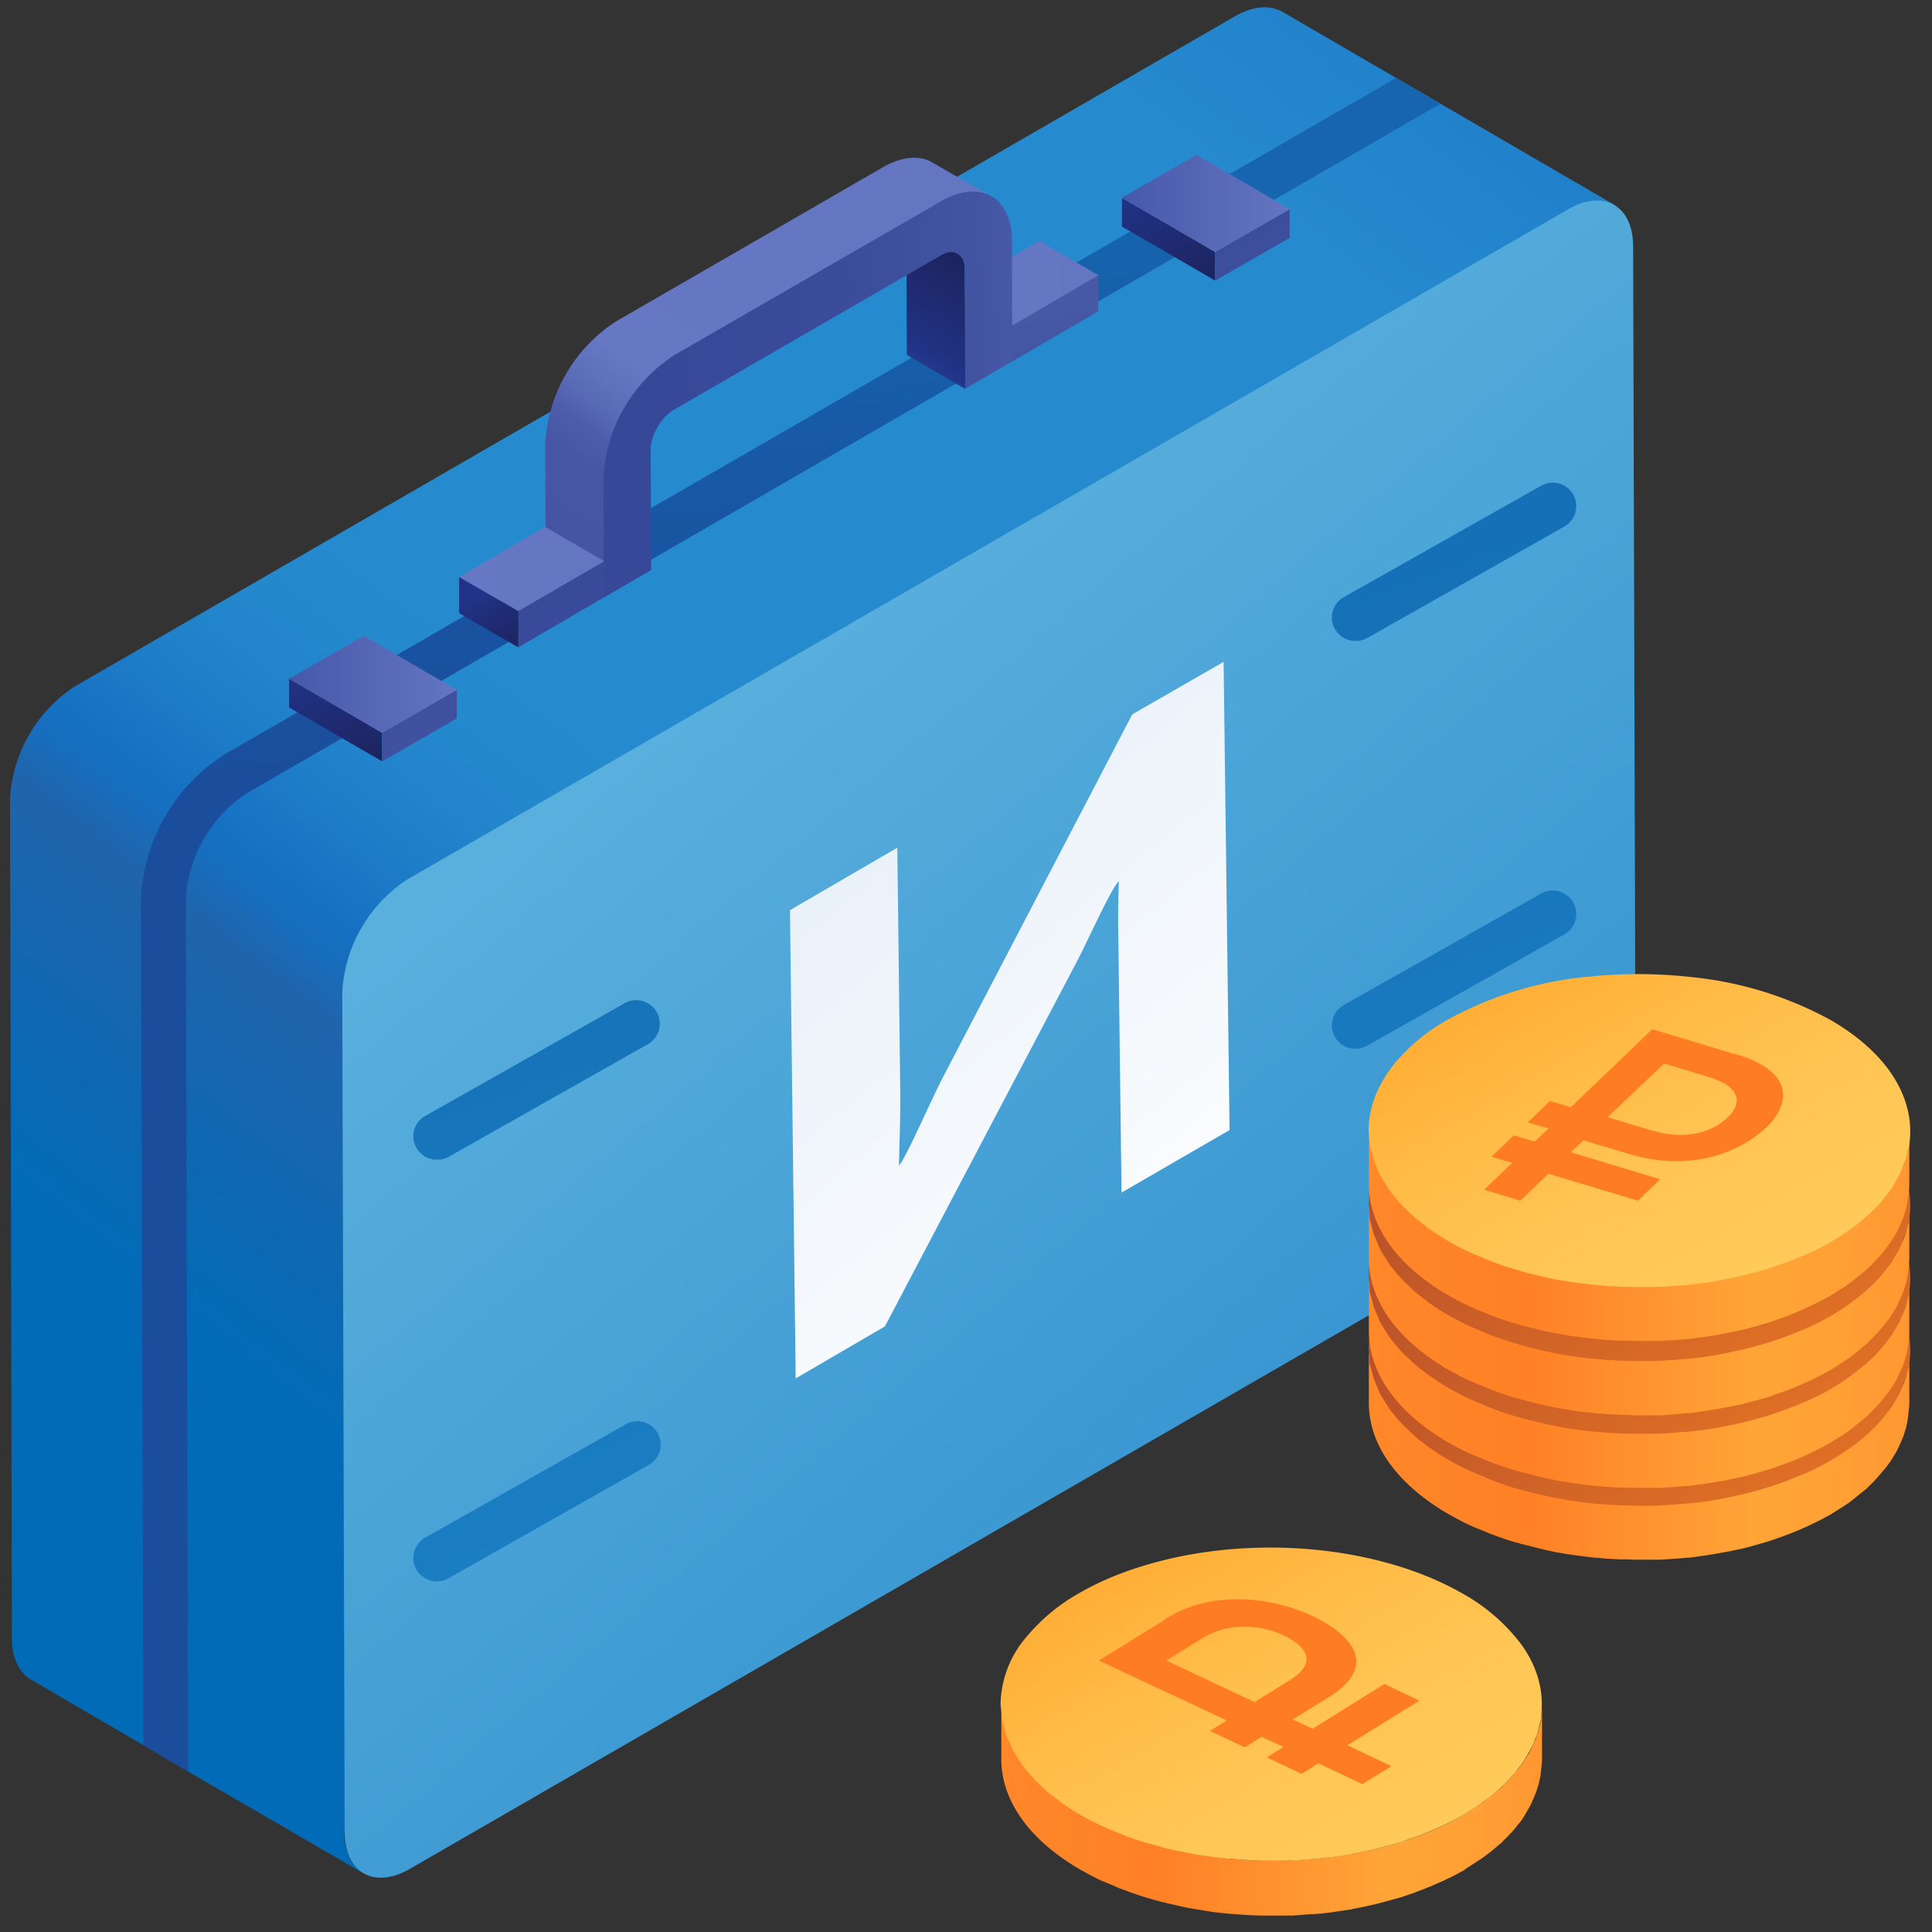 <svg xmlns="http://www.w3.org/2000/svg" width="81" height="81" fill="none" viewBox="0 0 81 81">
  <rect x="0" y="0" width="81" height="81" fill="#333333" stroke="none"/>
  <path fill="url(#a)" d="M67.68 8.58 45.77 48.12c-1.5.85-3.04 7.63-3.04 9.35L14.43 76.8c0 .86.33 1.45.82 1.75L7.9 74.28l-1.88-1.11-4.7-2.74c-.5-.28-.82-.89-.82-1.73L.42 33.5a6.02 6.02 0 0 1 2.73-4.73L51.78.68c.77-.44 1.45-.47 1.96-.2l13.93 8.1Z"/>
  <path fill="url(#b)" d="m60.39 4.35-50.03 28.9a5.71 5.71 0 0 0-2.57 4.43l.1 36.59-1.88-1.1-.1-35.5a7.62 7.62 0 0 1 3.52-6.05l49.1-28.35 1.87 1.08h-.01Z"/>
  <path fill="url(#c)" d="M65.73 8.78c1.5-.87 2.74-.17 2.74 1.56l.1 35.2a6.02 6.02 0 0 1-2.72 4.72L17.19 78.35c-1.5.87-2.74.17-2.74-1.56l-.1-35.2a6.03 6.03 0 0 1 2.73-4.72L65.74 8.78h-.01Z"/>
  <path fill="url(#d)" d="m46.05 11.54-.01 1.52-3.6 2.09v-1.52l3.6-2.1Z"/>
  <path fill="#474B59" d="M42.44 13.63v1.52l-2.48-1.43V12.2l2.48 1.43Z"/>
  <path fill="url(#e)" d="m46.05 11.54-3.6 2.1-2.48-1.44 3.6-2.1 2.48 1.44Z"/>
  <path fill="url(#f)" d="m40.47 16.31-2.45-1.43L38 9.85c0-.32-.12-.52-.29-.64l2.44 1.43c.2.1.3.32.3.64l.02 5.03Z"/>
  <path fill="url(#g)" d="M41.57 8.24c-.55-.31-1.28-.28-2.1.21l-11.21 6.46a6.5 6.5 0 0 0-2.95 5.12l.02 5.01-2.45-1.42-.02-5.02a6.52 6.52 0 0 1 2.96-5.12L37 7.02c.83-.48 1.58-.52 2.1-.2l2.47 1.42Z"/>
  <path fill="url(#h)" d="M28.26 14.9a6.51 6.51 0 0 0-2.96 5.12l.02 5.03 1.98-1.15-.02-5.03c0-.62.44-1.39.99-1.7l11.19-6.47c.55-.31.98-.05.99.57l.02 5.03 1.97-1.15-.01-5.03c0-1.87-1.34-2.63-2.98-1.68l-11.2 6.46Z"/>
  <path fill="url(#i)" d="M47.04 8.3v1.2l3.9 2.26v-1.2l-3.9-2.26Z"/>
  <path fill="url(#j)" d="M50.94 10.57v1.2l3.13-1.8v-1.2l-3.13 1.8Z"/>
  <path fill="url(#k)" d="m47.04 8.3 3.9 2.27 3.13-1.8-3.9-2.28-3.13 1.8Z"/>
  <path fill="url(#l)" d="M12.12 28.46v1.2l3.9 2.26v-1.2l-3.9-2.26Z"/>
  <path fill="url(#m)" d="M16.03 30.73v1.19l3.12-1.8v-1.2l-3.12 1.8Z"/>
  <path fill="url(#n)" d="m12.12 28.46 3.9 2.27 3.13-1.81-3.9-2.26-3.13 1.8Z"/>
  <path fill="url(#o)" d="M25.33 23.53v1.51l-3.6 2.1v-1.52l3.6-2.1Z"/>
  <path fill="url(#p)" d="M21.73 25.62v1.52l-2.48-1.43v-1.52l2.48 1.43Z"/>
  <path fill="url(#q)" d="m25.33 23.53-3.6 2.09-2.48-1.43 3.6-2.1 2.48 1.44Z"/>
  <path fill="url(#r)" d="m33.36 57.8-.24-19.64 4.5-2.62.12 9.9c.02 1.4-.03 2.36-.05 3.42.24-.19 1.4-2.86 1.83-3.67l7.95-15.24 3.83-2.2.25 19.63L47.02 50l-.13-10.46a40.3 40.3 0 0 1 .02-2.59c-.29.22-1.34 2.57-1.77 3.38L37.1 55.61l-3.74 2.18v.01Z"/>
  <path fill="url(#s)" d="M56.84 26.87a.98.98 0 0 1-.49-1.84l8.27-4.67a.98.98 0 1 1 .96 1.72l-8.26 4.67a.96.96 0 0 1-.49.12h.01Z"/>
  <path fill="url(#t)" d="M56.84 43.97a.98.98 0 0 1-.49-1.84l8.27-4.67a.98.98 0 1 1 .96 1.72l-8.26 4.66a.97.97 0 0 1-.49.13h.01Z"/>
  <path fill="url(#u)" d="M18.33 48.62a.98.98 0 0 1-.49-1.84l8.35-4.72a.98.98 0 1 1 .97 1.72l-8.35 4.72a.97.97 0 0 1-.49.12Z"/>
  <path fill="url(#v)" d="M18.33 66.3a.98.98 0 0 1-.49-1.84l8.35-4.72a.98.98 0 1 1 .97 1.7l-8.35 4.73a.96.96 0 0 1-.49.13Z"/>
  <path fill="url(#w)" d="M63.66 60.53c0-.26.1-.5.26-.71.11-.18.33-.39.67-.6l1.48.86c-.28.19-.41.38-.4.6.02.2.17.37.44.54l.06.03c.29.17.62.26 1 .26.37 0 .7-.07.99-.24.32-.19.47-.41.44-.66a1.48 1.48 0 0 0-.34-.64c-.05-.06-.1-.14-.17-.2l-.21-.24c-.17-.22-.29-.4-.35-.54-.1-.29-.1-.58.04-.87.16-.3.4-.54.76-.75.4-.23.85-.38 1.39-.46a5.07 5.07 0 0 1 2.32.2l1.3-.77.58.33.64.38-1.3.75c.13.14.24.28.32.42.16.3.17.6.04.92-.14.3-.4.58-.8.84l-1.46-.85c.22-.16.32-.32.32-.5-.02-.16-.14-.31-.37-.45l-.02-.02a1.59 1.59 0 0 0-1.56.03c-.22.13-.34.28-.34.44 0 .13.1.31.25.53l.11.14.22.25c.35.4.53.74.59 1.02.1.57-.2 1.06-.9 1.46-.46.26-.97.44-1.57.53a5.85 5.85 0 0 1-2.64-.21l-1.3.75-.64-.37-.57-.33 1.27-.74c-.38-.34-.57-.71-.57-1.13h.02Z"/>
  <path fill="#BE9228" d="m63.52 62.73.65.37 1.29-.75a6.06 6.06 0 0 0 2.65.21c.59-.1 1.1-.27 1.56-.53.7-.41 1-.89.9-1.46a2.48 2.48 0 0 0-.59-1.02l-.21-.25-.12-.14c-.15-.22-.24-.4-.24-.53 0-.16.11-.3.33-.44a1.59 1.59 0 0 1 1.56-.03l.02.02c.23.14.36.29.37.46 0 .17-.1.33-.32.49l1.46.85c.4-.26.67-.54.8-.84.13-.31.12-.62-.04-.92a1.73 1.73 0 0 0-.32-.42l1.3-.75-.64-.38-.57-.33-1.31.76a5 5 0 0 0-2.32-.19c-.54.08-1 .23-1.38.46-.37.2-.62.46-.76.75s-.15.58-.05.87c.07.14.18.32.35.54l.22.23c.06.07.1.15.17.21.2.25.3.46.33.64.03.25-.11.47-.44.66-.29.17-.61.25-1 .24-.37 0-.7-.09-1-.26l-.05-.03c-.27-.17-.42-.35-.44-.55 0-.2.13-.4.4-.59l-1.48-.85a2 2 0 0 0-.67.59c-.17.21-.26.45-.25.71 0 .42.18.8.56 1.13l-1.27.74.57.33h-.02Z"/>
  <path fill="url(#x)" d="m80.07 56.69-.02.22v.03c-.01.08 0 .16-.02.25l-.02.1v.05l-.07.22-.06.26c0 .03-.03.05-.03.08l-.02.07-.1.2-.1.25-.07.1-.04.09-.1.16-.16.25-.12.15-.07.11-.1.11c-.06.07-.1.14-.17.21l-.33.32-.1.12-.07.05-.07.07-.3.24-.3.24-.07.05c-.1.08-.24.15-.35.23-.1.06-.18.13-.28.18l-.14.09a14.1 14.1 0 0 1-2.28 1.01l-.2.08a51.36 51.36 0 0 1-.71.2l-.45.12a23.61 23.61 0 0 1-1 .22h-.05a22 22 0 0 1-1.3.19h-.1l-.3.03-.77.05-.18.01h-1.17l-.28-.01a18.08 18.08 0 0 1-.84-.05l-.27-.03-.56-.06-.27-.03-.24-.05-.6-.1-.28-.06c-.06 0-.13-.03-.19-.04-.23-.05-.47-.1-.7-.17-.1-.03-.2-.04-.3-.08l-.1-.03c-.42-.12-.82-.26-1.21-.4l-.07-.03-.52-.23-.28-.12a10.44 10.44 0 0 1-1.62-.94l-.17-.13a8.51 8.51 0 0 1-.5-.4l-.18-.17c-.14-.14-.28-.26-.4-.4l-.17-.2a5.3 5.3 0 0 1-.3-.38l-.15-.24c-.08-.12-.16-.24-.22-.37-.05-.09-.07-.17-.11-.26l-.15-.36-.07-.27-.1-.35-.02-.3a3.08 3.08 0 0 1-.02-.34v-.02 2.32c-.01 1.7 1.1 3.38 3.34 4.68.27.15.54.3.83.44l.3.13.5.2.06.03c.4.15.8.3 1.22.41.04 0 .07.02.1.03l.28.07.72.18.18.04.28.06a20.08 20.08 0 0 0 1.11.17l.57.07c.09 0 .18 0 .27.02l.25.02.57.03a4.48 4.48 0 0 1 .52.01H69.6l.78-.05.3-.03h.1a21.14 21.14 0 0 0 1.34-.2l.38-.07.62-.13.44-.12.59-.17.12-.04.2-.07a13.83 13.83 0 0 0 2.29-1.02c.05-.02.08-.06.14-.09l.3-.19c.13-.08.27-.17.4-.27l.31-.25.35-.28.07-.07.12-.12a7 7 0 0 0 .47-.52l.11-.13.08-.1c.1-.13.19-.26.27-.4l.11-.18.04-.07.16-.34.1-.24.02-.05.1-.32.06-.28v-.03c.03-.12.03-.23.05-.35 0-.11.03-.22.03-.34v-2.32.1l.02.04Z"/>
  <path fill="url(#y)" d="m57.4 56.88.03.29c.02.12.06.23.1.35l.06.27.15.36.11.26c.06.13.15.25.22.37l.15.24c.08.13.2.25.3.38.06.07.1.14.17.2.12.14.27.27.4.4l.18.17c.15.14.33.27.5.4.06.05.11.1.18.14a10.42 10.42 0 0 0 1.62.93c.08.05.19.08.27.12l.6.25c.38.16.79.3 1.2.42l.4.1c.24.07.46.12.7.17l.48.1a16.96 16.96 0 0 0 2.78.31l.51.02h.63c.17 0 .33 0 .5-.02.25 0 .5-.03.77-.05l.4-.03c.43-.04.87-.1 1.29-.18l.4-.08.65-.14.45-.12.57-.17.34-.11c.3-.1.59-.22.88-.34l.33-.13a10.58 10.58 0 0 0 1.84-1.05l.07-.05c.22-.16.42-.31.6-.48l.07-.06c.18-.17.35-.32.5-.5.07-.06.11-.13.17-.2l.3-.38.15-.25.2-.35c.05-.08.07-.17.11-.25l.15-.36c.04-.09.05-.18.07-.26l.09-.36v-.01c.3-1.88-.8-3.84-3.3-5.28a15.3 15.3 0 0 0-5.87-1.8 19.96 19.96 0 0 0-3.98-.04l-.36.04h-.07a15.1 15.1 0 0 0-5.78 1.8 7.94 7.94 0 0 0-2.2 1.81c-.72.9-1.1 1.85-1.1 2.82l.03.34v-.01Zm6.26.5c0-.26.1-.5.26-.71.11-.18.33-.39.67-.6l1.48.86c-.28.19-.41.38-.4.6.02.2.17.37.44.54l.06.03c.29.17.62.26 1 .26.37 0 .7-.07.99-.24.32-.19.47-.42.44-.66a1.48 1.48 0 0 0-.34-.64c-.05-.07-.1-.14-.17-.2l-.21-.24c-.17-.22-.29-.4-.35-.55-.1-.28-.1-.57.04-.86.16-.3.4-.54.76-.75.4-.23.85-.38 1.39-.46a5.07 5.07 0 0 1 2.32.2l1.3-.77.58.33.64.37-1.3.76c.13.14.24.27.32.42.16.3.17.6.04.92-.14.3-.4.58-.8.84l-1.46-.84c.22-.16.32-.33.32-.5-.02-.16-.14-.32-.37-.45l-.02-.02a1.59 1.59 0 0 0-1.56.03c-.22.12-.34.27-.34.44 0 .13.1.3.25.52l.11.15.22.25c.35.4.53.74.59 1.02.1.57-.2 1.05-.9 1.46-.46.26-.97.43-1.57.53a5.85 5.85 0 0 1-2.64-.22l-1.3.75-.64-.37-.57-.33 1.27-.74c-.38-.33-.57-.7-.57-1.12h.02Z"/>
  <path fill="#BE9228" d="m63.52 59.58.65.37 1.29-.75a6.06 6.06 0 0 0 2.65.21c.59-.1 1.1-.26 1.56-.53.7-.41 1-.89.9-1.46a2.48 2.48 0 0 0-.59-1.02l-.21-.25-.12-.14c-.15-.22-.24-.4-.24-.53 0-.16.11-.3.33-.44.24-.13.5-.21.8-.22.28 0 .54.06.76.2l.02.01c.23.14.36.29.37.46 0 .17-.1.33-.32.49l1.46.84c.4-.25.67-.54.8-.84.13-.3.12-.61-.04-.92a1.73 1.73 0 0 0-.32-.41l1.3-.76-.64-.37-.57-.33-1.31.76a5.26 5.26 0 0 0-2.33-.19c-.53.07-.98.22-1.37.45-.36.21-.62.46-.76.75-.14.3-.15.58-.05.87.07.14.18.32.35.54l.22.24.17.2c.2.26.3.47.33.64.03.25-.11.48-.44.67-.29.16-.61.24-1 .24-.37 0-.7-.1-1-.26l-.05-.03c-.27-.17-.42-.36-.43-.55-.02-.21.12-.4.4-.6l-1.5-.85c-.33.2-.55.41-.66.6-.17.2-.26.45-.25.7 0 .42.18.8.56 1.13l-1.27.74.57.33h-.02Z"/>
  <path fill="url(#z)" d="m80.07 53.67-.02.22v.03c-.01.08 0 .17-.02.25v.01l-.02.08v.06l-.07.22-.06.27c0 .02-.03.05-.03.08l-.02.07-.1.2-.1.25-.07.1-.04.09-.1.16-.16.25-.12.15-.07.11-.1.11c-.06.07-.1.14-.17.2-.1.12-.21.22-.33.33l-.1.12-.07.05-.07.07-.3.24-.3.24-.07.05c-.1.08-.24.15-.35.23-.1.06-.18.13-.28.18l-.14.09a14.1 14.1 0 0 1-2.28 1.01l-.2.08-.14.04-.57.16-.45.12-.65.14-.34.08h-.06c-.43.08-.86.13-1.3.18l-.1.01-.3.02-.77.05-.18.01H68l-.58-.04-.26-.01-.27-.03-.56-.07-.27-.03-.24-.04-.6-.11-.28-.05-.19-.05c-.23-.05-.47-.1-.7-.17l-.3-.07-.1-.03c-.42-.12-.82-.26-1.21-.4l-.07-.03-.52-.22-.28-.12a10.44 10.44 0 0 1-1.62-.94c-.06-.04-.1-.09-.17-.13a8.51 8.51 0 0 1-.5-.4l-.18-.18-.4-.39-.17-.2a5.3 5.3 0 0 1-.3-.39c-.06-.07-.1-.16-.15-.24-.08-.12-.16-.24-.22-.36l-.11-.26-.15-.36-.07-.27-.1-.36-.02-.29a3.08 3.08 0 0 1-.02-.34v-.02 2.31c-.01 1.7 1.1 3.39 3.34 4.69.27.15.54.3.83.43l.3.13.5.2.06.03c.4.15.8.3 1.22.41.04 0 .07.02.1.03l.28.07.72.18.18.04.28.06.6.1c.08.02.16.03.25.03l.26.04.57.07c.09 0 .18 0 .27.02l.25.02.57.03a4.48 4.48 0 0 1 .52.01H69.6l.78-.05.3-.03h.1a21.07 21.07 0 0 0 1.34-.2c.13-.01.25-.04.38-.07l.62-.13.44-.12.59-.17.12-.04.2-.07a10.93 10.93 0 0 0 1.22-.48c.36-.17.73-.35 1.07-.54l.14-.1.3-.18a6.47 6.47 0 0 0 .71-.53l.35-.28.07-.07.12-.12c.17-.17.33-.34.47-.51l.11-.14.08-.1c.1-.12.19-.26.27-.39l.11-.18.04-.07.16-.34.1-.24.02-.05.1-.33a4.23 4.23 0 0 0 .07-.3l.04-.33c0-.12.03-.23.03-.34v-2.32.1l.02.01Z"/>
  <path fill="url(#A)" d="m57.4 53.87.03.29c.02.12.06.23.1.35l.06.27.15.36.11.26c.06.13.15.25.22.37l.15.24c.08.12.2.25.3.38.06.07.1.14.17.2.12.14.27.27.4.4.07.05.11.11.18.17.15.14.33.27.5.4l.18.13a10.42 10.42 0 0 0 1.62.94l.27.12.6.25c.38.15.79.3 1.2.41l.4.11.7.17.48.1a16.96 16.96 0 0 0 2.2.28l.58.03.51.01h1.13l.77-.06.4-.03c.43-.04.87-.1 1.29-.18l.4-.08.65-.14.45-.12.57-.16.34-.12c.3-.1.59-.21.88-.33l.33-.14a9.4 9.4 0 0 0 1.84-1.04l.07-.06c.22-.15.42-.32.6-.47l.07-.07c.18-.15.35-.32.5-.49l.17-.2.3-.38.15-.25.2-.35c.05-.08.07-.17.11-.25l.15-.36c.04-.1.05-.18.07-.27l.09-.36v-.01c.3-1.89-.8-3.84-3.3-5.28a15.3 15.3 0 0 0-5.87-1.8 19.96 19.96 0 0 0-3.98-.04l-.36.03-.07.01a15.1 15.1 0 0 0-5.78 1.8 7.94 7.94 0 0 0-2.2 1.8c-.72.9-1.1 1.86-1.1 2.83 0 .11.03.22.03.34v-.01Zm6.26.5c0-.26.1-.5.26-.71.11-.19.33-.39.67-.6l1.48.86c-.28.19-.41.38-.4.59.02.2.17.38.44.55l.06.03a2 2 0 0 0 1 .26c.37 0 .7-.08.99-.24.32-.19.47-.42.44-.66a1.48 1.48 0 0 0-.34-.64c-.05-.06-.1-.14-.17-.21l-.21-.23c-.17-.22-.29-.4-.35-.55-.1-.28-.1-.57.04-.86.16-.3.4-.54.76-.75.4-.23.85-.38 1.39-.46a5.07 5.07 0 0 1 2.32.2l1.3-.77.58.33.64.37-1.3.76c.13.13.24.27.32.42.16.3.17.6.04.91-.14.3-.4.6-.8.84l-1.46-.84c.22-.16.32-.32.32-.5-.02-.17-.14-.32-.37-.45l-.02-.02a1.59 1.59 0 0 0-1.56.03c-.22.12-.34.27-.34.44 0 .13.1.3.25.52l.11.14.22.26c.35.4.53.73.59 1.01.1.58-.2 1.06-.9 1.46a4.5 4.5 0 0 1-1.57.53 5.85 5.85 0 0 1-2.64-.22l-1.3.75-.64-.37-.57-.33 1.27-.74c-.38-.33-.57-.7-.57-1.12l.02.01Z"/>
  <path fill="#BE9228" d="m63.52 56.56.65.38 1.29-.75a5.7 5.7 0 0 0 2.65.22 4.5 4.5 0 0 0 1.56-.53c.7-.41 1-.9.9-1.46a2.48 2.48 0 0 0-.59-1.02l-.21-.25-.12-.14c-.15-.22-.24-.4-.24-.53 0-.16.11-.3.33-.44.24-.13.5-.2.8-.21.28 0 .54.05.76.19l.02.01c.23.14.36.29.37.46 0 .17-.1.33-.32.5l1.46.84c.4-.25.67-.54.8-.84.13-.31.12-.61-.04-.92a1.73 1.73 0 0 0-.32-.41l1.3-.76-.64-.38-.57-.32-1.31.75a5.26 5.26 0 0 0-2.33-.19c-.53.08-.98.23-1.37.46-.36.2-.62.46-.76.75-.14.3-.15.58-.05.87a2.74 2.74 0 0 0 .57.77l.17.21c.2.26.3.46.33.64.03.25-.11.47-.44.66-.29.17-.61.25-1 .24-.37 0-.7-.08-1-.25l-.05-.04c-.27-.17-.42-.35-.43-.55-.02-.2.12-.4.4-.58l-1.5-.86a2 2 0 0 0-.66.6c-.17.2-.26.45-.25.7 0 .42.18.8.56 1.13l-1.27.74.57.33-.02-.02Z"/>
  <path fill="url(#B)" d="m80.07 50.63-.02.22v.03c-.01.08 0 .17-.02.25v.01l-.02.08v.06l-.07.22-.06.26c0 .03-.03.06-.03.08l-.02.07-.1.2-.1.26-.07.1-.04.08-.1.16-.16.25-.12.15-.07.12-.1.1c-.06.07-.1.14-.17.21-.1.11-.21.22-.33.32-.03.04-.06.09-.1.12l-.07.06-.07.06-.3.24-.3.24-.07.06c-.1.08-.24.15-.35.22l-.28.19-.14.08a14.1 14.1 0 0 1-2.28 1.02l-.2.07-.14.04-.57.16-.45.12a23.61 23.61 0 0 1-1 .22h-.05a22 22 0 0 1-1.3.19l-.1.01-.3.02-.77.05-.18.01H68a18.08 18.08 0 0 1-.84-.05l-.27-.04c-.19-.01-.38-.03-.56-.06l-.27-.03-.24-.04-.6-.11-.28-.05-.19-.05c-.23-.05-.47-.1-.7-.17l-.3-.07c-.03 0-.06-.03-.1-.03-.42-.12-.82-.26-1.21-.42l-.07-.01-.52-.23-.28-.12a10.44 10.44 0 0 1-1.62-.94c-.06-.04-.1-.09-.17-.13a8.51 8.51 0 0 1-.5-.4l-.18-.17c-.14-.14-.28-.26-.4-.4l-.17-.2c-.11-.13-.22-.26-.3-.38l-.15-.24c-.08-.12-.16-.24-.22-.37-.05-.09-.07-.17-.11-.26l-.15-.36-.07-.27-.1-.36-.02-.29a3.08 3.08 0 0 1-.02-.34v-.02 2.32c-.01 1.69 1.1 3.38 3.34 4.68.27.15.54.3.83.43l.3.13c.17.07.34.15.5.2l.06.03c.4.16.8.3 1.22.42l.1.02.28.08.72.17.18.04.28.06a20.08 20.08 0 0 0 1.11.18l.57.06.27.02.25.02.57.03a4.48 4.48 0 0 1 .52.02H69.6l.78-.06.3-.03h.1a21.14 21.14 0 0 0 1.34-.2l.38-.07.62-.13.44-.12.59-.16.12-.05.2-.07c.3-.1.6-.21.9-.34l.32-.14c.36-.16.73-.34 1.07-.54l.14-.09.3-.19.4-.27.31-.25.35-.29.07-.07.12-.12a7 7 0 0 0 .47-.51l.11-.13.08-.1c.1-.13.19-.26.27-.4l.11-.18.04-.07.16-.35.1-.24.02-.05.1-.32.06-.28v-.03c.03-.11.03-.23.05-.34l.03-.34v-2.32.1l.02.04Z"/>
  <path fill="url(#C)" d="m57.4 50.82.03.29c.02.12.06.23.1.35l.06.27.15.36.11.26c.06.13.15.25.22.37l.15.24c.08.13.2.25.3.38.06.07.1.14.17.2.12.14.27.27.4.4l.18.17c.15.14.33.27.5.4.06.05.11.1.18.14a10.42 10.42 0 0 0 1.62.93c.08.05.19.08.27.12l.6.25c.38.15.79.29 1.2.4.13.05.27.08.4.12l.7.17.48.1a16.96 16.96 0 0 0 2.78.3l.51.02h.63l.5-.01.77-.05c.13-.02.26-.02.4-.03.43-.05.87-.11 1.29-.19l.4-.08.65-.14.45-.12.57-.16.34-.12c.3-.1.59-.21.88-.33l.33-.14a9.38 9.38 0 0 0 1.84-1.04l.07-.06c.22-.15.42-.32.6-.47l.07-.07c.18-.16.35-.32.5-.5.07-.06.11-.13.17-.2l.3-.37.15-.25.2-.35c.05-.08.07-.17.11-.26l.15-.36c.04-.08.05-.17.07-.25l.09-.36v-.02c.3-1.88-.8-3.83-3.3-5.27a15.19 15.19 0 0 0-5.87-1.81 19.96 19.96 0 0 0-3.98-.03l-.36.03-.07.01a15.1 15.1 0 0 0-5.78 1.8 7.94 7.94 0 0 0-2.2 1.81c-.72.9-1.1 1.85-1.1 2.82l.03.34v-.01Z"/>
  <path fill="url(#D)" d="m80.07 47.51-.02.23v.03c-.01.08 0 .16-.02.24v.02l-.02.08v.06l-.07.22-.06.26c0 .02-.03.05-.03.08l-.02.07-.1.2-.1.25-.07.1-.04.09-.1.15-.16.26-.12.15-.07.11-.1.1c-.06.08-.1.15-.17.22a8 8 0 0 1-.33.32l-.1.12-.07.05-.07.06c-.09.09-.2.16-.3.24l-.3.24-.07.05c-.1.09-.24.16-.35.23l-.28.19-.14.08a14.1 14.1 0 0 1-2.28 1.01l-.2.08a51.36 51.36 0 0 1-.71.2l-.45.12-.65.14-.34.08h-.06a22 22 0 0 1-1.3.19l-.1.01-.3.02-.77.05-.18.01h-1.17l-.28-.01a18.08 18.08 0 0 1-.84-.04l-.27-.04c-.19-.02-.38-.03-.56-.06l-.27-.03-.24-.05-.6-.1-.28-.05-.19-.05-.7-.17-.3-.07a14.38 14.38 0 0 1-1.31-.44c-.02 0-.05-.01-.07-.03-.17-.06-.34-.15-.52-.22l-.28-.12a13 13 0 0 1-1.62-.94c-.06-.04-.1-.09-.17-.13a8.51 8.51 0 0 1-.5-.4l-.18-.18c-.14-.13-.28-.25-.4-.39l-.17-.2c-.11-.13-.22-.26-.3-.39-.06-.07-.1-.15-.15-.24-.08-.12-.16-.24-.22-.36-.05-.09-.07-.17-.11-.26l-.15-.36-.07-.27-.1-.36-.02-.29a3.08 3.08 0 0 1-.02-.34v-.02 2.32c-.01 1.69 1.1 3.38 3.34 4.68.27.15.54.3.83.43l.3.14.5.2.06.03c.4.15.8.3 1.22.41.04 0 .07.02.1.03l.28.07.72.18.18.04.28.05.6.11c.08.01.16.03.25.03l.26.04.57.06.27.03.25.02.57.03a4.48 4.48 0 0 1 .52.01H69.6l.78-.05.3-.03h.1c.43-.05.86-.11 1.28-.18l.06-.02.38-.07.62-.13.44-.12.59-.17.12-.04.2-.07a13.82 13.82 0 0 0 2.29-1.03c.05-.03.08-.06.14-.08l.3-.2c.13-.08.27-.17.4-.27l.31-.25.35-.28.07-.07.12-.12a7 7 0 0 0 .47-.51l.11-.14.08-.1c.1-.12.19-.26.27-.39l.11-.18.04-.07.16-.34.1-.24.02-.05.1-.33.06-.27v-.02c.03-.12.03-.23.05-.35 0-.1.03-.22.03-.34V47.4v.1l.02.02Z"/>
  <path fill="url(#E)" d="m57.4 47.71.03.3c.02.11.06.23.1.35l.06.27.15.36.11.26c.06.12.15.24.22.36l.15.24c.08.13.2.26.3.38.06.07.1.14.17.21l.4.4.18.16c.15.14.33.27.5.4.06.05.11.1.18.14a10.36 10.36 0 0 0 1.62.94l.27.12.6.25c.38.15.79.29 1.2.4.13.05.27.08.4.12l.7.17.48.1.6.1.51.07.56.06.53.05c.2 0 .39.02.58.03l.51.01h.63l.5-.01.77-.05c.13-.02.26-.02.4-.03.43-.05.87-.11 1.29-.19l.4-.08.65-.14.45-.12.57-.16.34-.12c.3-.1.59-.21.88-.33l.33-.14a9.38 9.38 0 0 0 1.84-1.04l.07-.05c.22-.16.42-.32.6-.48l.07-.06c.18-.16.35-.32.5-.5.07-.06.11-.13.17-.2l.3-.38.15-.25.2-.35c.05-.08.07-.17.11-.25l.15-.36c.04-.09.05-.18.07-.26l.09-.36v-.01c.3-1.88-.8-3.84-3.3-5.28a15.3 15.3 0 0 0-5.87-1.8 19.94 19.94 0 0 0-3.98-.04l-.36.04h-.07a15.1 15.1 0 0 0-5.78 1.8 7.94 7.94 0 0 0-2.2 1.81c-.72.9-1.1 1.85-1.1 2.82l.03.34v-.02Z"/>
  <path fill="#FF7D22" d="m72.72 44.19-3.45-1.04-3.41 3.27-.88-.26-.93.9.87.25-.58.55-.87-.26-.94.9.87.25-1.18 1.13 1.52.46 1.18-1.13 3.75 1.13.93-.9-3.74-1.13.53-.5 1.87.56c2.52.77 4.57.01 5.73-1.04.96-.87 1.46-2.36-1.26-3.15Zm-3.53 3.19-1.79-.54 2.37-2.25 1.86.56c1.33.4 1.45 1.09.8 1.7-.7.67-1.85.96-3.23.53Z"/>
  <path fill="url(#F)" d="M64.65 71.58c0 .08-.02.16-.03.23v.03c0 .09 0 .17-.02.26l-.01.08-.01.06-.06.22-.07.26-.03.08-.02.07c-.02.07-.06.13-.1.2l-.1.25-.06.1-.04.09c-.03.05-.08.1-.1.15l-.16.26-.12.15-.08.11-.1.1-.16.22-.33.32-.1.12-.07.05-.07.06c-.09.09-.2.16-.3.24l-.3.24-.07.06-.35.23-.28.18-.14.08c-.34.2-.7.38-1.07.55l-.32.14a16.55 16.55 0 0 1-1.1.41l-.12.04-.59.17-.44.12-.64.13-.35.08h-.06a21.36 21.36 0 0 1-1.39.2l-.3.02-.77.05-.19.01H52.6l-.6-.04-.24-.01c-.1 0-.18-.02-.28-.03l-.56-.07-.27-.03-.24-.04-.6-.1-.28-.05-.19-.05-.7-.17-.29-.07-.1-.03a14.4 14.4 0 0 1-1.2-.41l-.07-.02-.52-.23-.28-.12a13.03 13.03 0 0 1-1.62-.94l-.2-.15-.48-.38-.2-.19-.38-.37-.19-.24c-.1-.11-.2-.23-.28-.35-.07-.08-.1-.17-.16-.26-.07-.11-.15-.23-.2-.35l-.12-.26-.15-.36c-.04-.08-.05-.17-.07-.26l-.1-.36c0-.09 0-.17-.02-.26-.01-.12-.03-.23-.03-.35v2.28c-.01 1.69 1.1 3.38 3.34 4.67.27.15.55.3.84.44l.3.12.5.22.07.02a15.33 15.33 0 0 0 1.31.44l.29.08.72.17.18.04.28.06.6.1.25.04.26.04.57.06.27.02.25.02a16.42 16.42 0 0 0 .86.04H54.21l.77-.06c.1 0 .2 0 .3-.02h.1c.44-.05.87-.12 1.29-.18l.06-.02.37-.07.62-.14.45-.12.58-.16.12-.04.2-.07c.3-.1.6-.22.9-.34l.32-.14c.37-.16.73-.34 1.07-.53l.14-.1.31-.2.38-.25.34-.26.33-.28.08-.06.12-.13c.17-.16.33-.33.47-.5l.1-.13.09-.1c.1-.13.18-.26.26-.4l.11-.19.04-.07c.06-.1.1-.22.16-.34l.1-.24.02-.05.1-.32.06-.28.01-.03.04-.34.03-.34v-2.32.1Z"/>
  <path fill="url(#G)" d="m42 72.06.1.36c.02.1.03.18.07.27.03.12.1.24.15.35l.11.27.21.35.16.25c.08.13.18.24.28.36.07.07.12.16.2.23.1.13.24.25.37.38l.2.19c.15.13.31.25.48.37l.2.16a10.42 10.42 0 0 0 1.62.93l.28.13.58.24c.4.16.8.3 1.22.41l.39.11c.23.07.47.12.7.17l.47.1.6.1.5.07a15.1 15.1 0 0 0 1.1.1l.58.04.5.01h.64l.5-.01.76-.05.4-.04c.44-.04.87-.1 1.3-.18l.4-.08.65-.14.44-.12.59-.16.32-.12a13.8 13.8 0 0 0 2.29-1.02c.27-.16.53-.33.77-.5l.07-.06a8 8 0 0 0 .6-.47c.02-.02.04-.05.07-.06l.5-.5.16-.2.3-.38.15-.25.2-.35c.05-.08.08-.17.12-.25l.15-.36.06-.26.09-.36.02-.26c.1-.97-.17-1.95-.82-2.86a7.84 7.84 0 0 0-2.5-2.17c-.98-.56-2.1-1-3.27-1.31-3.03-.81-6.52-.81-9.54 0-1.17.31-2.27.74-3.24 1.3a7.94 7.94 0 0 0-2.2 1.82 4.44 4.44 0 0 0-1.1 2.8v.02c0 .13.03.24.04.36 0 .09 0 .17.02.26v.01Z"/>
  <path fill="#FF7D22" d="m48.85 67.9-2.78 1.72 5.36 2.51-.7.44 1.46.69.7-.44.92.42-.7.44 1.46.69.7-.44 1.85.87 1.22-.75-1.85-.88 3.02-1.87-1.47-.7-3.01 1.88-.83-.39 1.5-.93c2.05-1.26 1.1-2.54-.61-3.38-1.43-.7-4.1-1.26-6.24.1v.01Zm5.19 2.56-1.44.9-3.7-1.74 1.5-.93c1.08-.67 2.4-.6 3.41-.13 1.1.52 1.37 1.21.24 1.9h-.01Z"/>
  <defs>
    <linearGradient id="a" x1="59.16" x2="11.29" y1="-3.48" y2="57.73" gradientUnits="userSpaceOnUse">
      <stop stop-color="#1C7BC8"/>
      <stop offset=".07" stop-color="#2182CB"/>
      <stop offset=".17" stop-color="#268ACE"/>
      <stop offset=".59" stop-color="#268BCE"/>
      <stop offset=".67" stop-color="#2488CD"/>
      <stop offset=".7" stop-color="#2284CB"/>
      <stop offset=".74" stop-color="#1D7CC7"/>
      <stop offset=".78" stop-color="#1671C3"/>
      <stop offset=".8" stop-color="#176EBE"/>
      <stop offset=".82" stop-color="#1D67B1"/>
      <stop offset=".83" stop-color="#2064AC"/>
      <stop offset="1" stop-color="#026BB7"/>
    </linearGradient>
    <linearGradient id="b" x1="34.44" x2="30.36" y1="50.95" y2="10.68" gradientUnits="userSpaceOnUse">
      <stop offset=".51" stop-color="#1A4E9D"/>
      <stop offset=".75" stop-color="#1857A3"/>
      <stop offset="1" stop-color="#1665AE"/>
    </linearGradient>
    <linearGradient id="c" x1="28.57" x2="64.67" y1="28.52" y2="70.67" gradientUnits="userSpaceOnUse">
      <stop stop-color="#5AB0DD"/>
      <stop offset="1" stop-color="#2C8CCC"/>
    </linearGradient>
    <linearGradient id="d" x1="44.19" x2="48.26" y1="13.09" y2="32.34" gradientUnits="userSpaceOnUse">
      <stop stop-color="#4759A6"/>
      <stop offset=".1" stop-color="#4355A2"/>
      <stop offset=".5" stop-color="#394B99"/>
      <stop offset="1" stop-color="#364897"/>
    </linearGradient>
    <linearGradient id="e" x1="39.97" x2="46.05" y1="11.87" y2="11.87" gradientUnits="userSpaceOnUse">
      <stop stop-color="#6678C4"/>
      <stop offset="1" stop-color="#6476C2"/>
    </linearGradient>
    <linearGradient id="f" x1="37.55" x2="40.26" y1="15.3" y2="10.86" gradientUnits="userSpaceOnUse">
      <stop stop-color="#2C3E90"/>
      <stop offset=".21" stop-color="#213386"/>
      <stop offset="1" stop-color="#1D235E"/>
    </linearGradient>
    <linearGradient id="g" x1="24.21" x2="34.85" y1="23.67" y2="8.85" gradientUnits="userSpaceOnUse">
      <stop stop-color="#4555A4"/>
      <stop offset=".19" stop-color="#4656A5"/>
      <stop offset=".27" stop-color="#4D5DAC"/>
      <stop offset=".32" stop-color="#5768B5"/>
      <stop offset=".37" stop-color="#5E6FBC"/>
      <stop offset=".45" stop-color="#6678C4"/>
      <stop offset="1" stop-color="#6476C2"/>
    </linearGradient>
    <linearGradient id="h" x1="42.7" x2="27.47" y1="16.14" y2="16.77" gradientUnits="userSpaceOnUse">
      <stop stop-color="#4759A6"/>
      <stop offset=".1" stop-color="#4355A2"/>
      <stop offset=".5" stop-color="#394B99"/>
      <stop offset="1" stop-color="#364897"/>
    </linearGradient>
    <linearGradient id="i" x1="47.75" x2="50.22" y1="7.89" y2="12.18" gradientUnits="userSpaceOnUse">
      <stop stop-color="#213386"/>
      <stop offset="1" stop-color="#1D235E"/>
    </linearGradient>
    <linearGradient id="j" x1="57.5" x2="49.98" y1="20.33" y2="5.2" gradientUnits="userSpaceOnUse">
      <stop stop-color="#4759A6"/>
      <stop offset="1" stop-color="#364897"/>
    </linearGradient>
    <linearGradient id="k" x1="47.04" x2="54.07" y1="8.53" y2="8.53" gradientUnits="userSpaceOnUse">
      <stop stop-color="#4658A8"/>
      <stop offset="1" stop-color="#6476C2"/>
    </linearGradient>
    <linearGradient id="l" x1="12.84" x2="15.31" y1="28.05" y2="32.34" gradientUnits="userSpaceOnUse">
      <stop stop-color="#213386"/>
      <stop offset="1" stop-color="#1D235E"/>
    </linearGradient>
    <linearGradient id="m" x1="21.46" x2="13.95" y1="38.22" y2="23.09" gradientUnits="userSpaceOnUse">
      <stop stop-color="#4759A6"/>
      <stop offset="1" stop-color="#364897"/>
    </linearGradient>
    <linearGradient id="n" x1="12.12" x2="19.15" y1="28.69" y2="28.69" gradientUnits="userSpaceOnUse">
      <stop stop-color="#4658A8"/>
      <stop offset="1" stop-color="#6476C2"/>
    </linearGradient>
    <linearGradient id="o" x1="28.25" x2="20.74" y1="34.85" y2="19.72" gradientUnits="userSpaceOnUse">
      <stop stop-color="#4759A6"/>
      <stop offset=".1" stop-color="#4355A2"/>
      <stop offset=".5" stop-color="#394B99"/>
      <stop offset="1" stop-color="#364897"/>
    </linearGradient>
    <linearGradient id="p" x1="19.54" x2="21.44" y1="24.02" y2="27.3" gradientUnits="userSpaceOnUse">
      <stop offset=".3" stop-color="#213386"/>
      <stop offset="1" stop-color="#1D235E"/>
    </linearGradient>
    <linearGradient id="q" x1="19.25" x2="25.33" y1="23.85" y2="23.85" gradientUnits="userSpaceOnUse">
      <stop stop-color="#6678C4"/>
      <stop offset="1" stop-color="#6476C2"/>
    </linearGradient>
    <linearGradient id="r" x1="27.94" x2="52.56" y1="25.69" y2="54.91" gradientUnits="userSpaceOnUse">
      <stop offset=".23" stop-color="#E6EFF8"/>
      <stop offset="1" stop-color="#fff"/>
    </linearGradient>
    <linearGradient id="s" x1="56.59" x2="75.78" y1="11.12" y2="65.59" gradientUnits="userSpaceOnUse">
      <stop offset=".11" stop-color="#146DB4"/>
      <stop offset=".69" stop-color="#1B7EC2"/>
    </linearGradient>
    <linearGradient id="t" x1="51.23" x2="70.43" y1="13.01" y2="67.48" gradientUnits="userSpaceOnUse">
      <stop offset=".11" stop-color="#146DB4"/>
      <stop offset=".69" stop-color="#1B7EC2"/>
    </linearGradient>
    <linearGradient id="u" x1="15.56" x2="34.76" y1="25.58" y2="80.05" gradientUnits="userSpaceOnUse">
      <stop offset=".11" stop-color="#146DB4"/>
      <stop offset=".69" stop-color="#1B7EC2"/>
    </linearGradient>
    <linearGradient id="v" x1="10.02" x2="29.21" y1="27.53" y2="82" gradientUnits="userSpaceOnUse">
      <stop offset=".11" stop-color="#146DB4"/>
      <stop offset=".69" stop-color="#1B7EC2"/>
    </linearGradient>
    <linearGradient id="w" x1="67.5" x2="69.99" y1="57.54" y2="61.85" gradientUnits="userSpaceOnUse">
      <stop offset=".03" stop-color="#FFB02E"/>
      <stop offset=".61" stop-color="#FFC14B"/>
      <stop offset="1" stop-color="#FFCA59"/>
    </linearGradient>
    <linearGradient id="x" x1="57.38" x2="80.07" y1="60.98" y2="60.98" gradientUnits="userSpaceOnUse">
      <stop stop-color="#FF8829"/>
      <stop offset=".29" stop-color="#FF8025"/>
      <stop offset=".72" stop-color="#FFA538"/>
      <stop offset=".87" stop-color="#FFA035"/>
      <stop offset="1" stop-color="#FF9731"/>
    </linearGradient>
    <linearGradient id="y" x1="64.71" x2="72.76" y1="49.58" y2="63.52" gradientUnits="userSpaceOnUse">
      <stop stop-color="#B14B2A"/>
      <stop offset="1" stop-color="#DF6F25"/>
    </linearGradient>
    <linearGradient id="z" x1="57.35" x2="80.05" y1="57.96" y2="57.96" gradientUnits="userSpaceOnUse">
      <stop stop-color="#FF8829"/>
      <stop offset=".29" stop-color="#FF8025"/>
      <stop offset=".72" stop-color="#FFA538"/>
      <stop offset=".87" stop-color="#FFA035"/>
      <stop offset="1" stop-color="#FF9731"/>
    </linearGradient>
    <linearGradient id="A" x1="64.71" x2="72.76" y1="46.57" y2="60.51" gradientUnits="userSpaceOnUse">
      <stop stop-color="#B14B2A"/>
      <stop offset="1" stop-color="#DF6F25"/>
    </linearGradient>
    <linearGradient id="B" x1="57.35" x2="80.05" y1="54.92" y2="54.92" gradientUnits="userSpaceOnUse">
      <stop stop-color="#FF8829"/>
      <stop offset=".29" stop-color="#FF8025"/>
      <stop offset=".72" stop-color="#FFA538"/>
      <stop offset=".87" stop-color="#FFA035"/>
      <stop offset="1" stop-color="#FF9731"/>
    </linearGradient>
    <linearGradient id="C" x1="64.71" x2="72.76" y1="43.52" y2="57.46" gradientUnits="userSpaceOnUse">
      <stop stop-color="#B14B2A"/>
      <stop offset="1" stop-color="#DF6F25"/>
    </linearGradient>
    <linearGradient id="D" x1="57.35" x2="80.05" y1="51.8" y2="51.8" gradientUnits="userSpaceOnUse">
      <stop stop-color="#FF8829"/>
      <stop offset=".29" stop-color="#FF8025"/>
      <stop offset=".72" stop-color="#FFA538"/>
      <stop offset=".87" stop-color="#FFA035"/>
      <stop offset="1" stop-color="#FF9731"/>
    </linearGradient>
    <linearGradient id="E" x1="64.71" x2="72.76" y1="40.41" y2="54.35" gradientUnits="userSpaceOnUse">
      <stop stop-color="#FFAE36"/>
      <stop offset=".3" stop-color="#FFBB46"/>
      <stop offset=".67" stop-color="#FFC654"/>
      <stop offset="1" stop-color="#FFCA59"/>
    </linearGradient>
    <linearGradient id="F" x1="41.95" x2="64.65" y1="75.89" y2="75.89" gradientUnits="userSpaceOnUse">
      <stop stop-color="#FF8829"/>
      <stop offset=".29" stop-color="#FF8025"/>
      <stop offset=".72" stop-color="#FFA538"/>
      <stop offset=".87" stop-color="#FFA035"/>
      <stop offset="1" stop-color="#FF9731"/>
    </linearGradient>
    <linearGradient id="G" x1="49.28" x2="57.33" y1="64.48" y2="78.42" gradientUnits="userSpaceOnUse">
      <stop stop-color="#FFAE36"/>
      <stop offset=".3" stop-color="#FFBB46"/>
      <stop offset=".67" stop-color="#FFC654"/>
      <stop offset="1" stop-color="#FFCA59"/>
    </linearGradient>
  </defs>
</svg>

